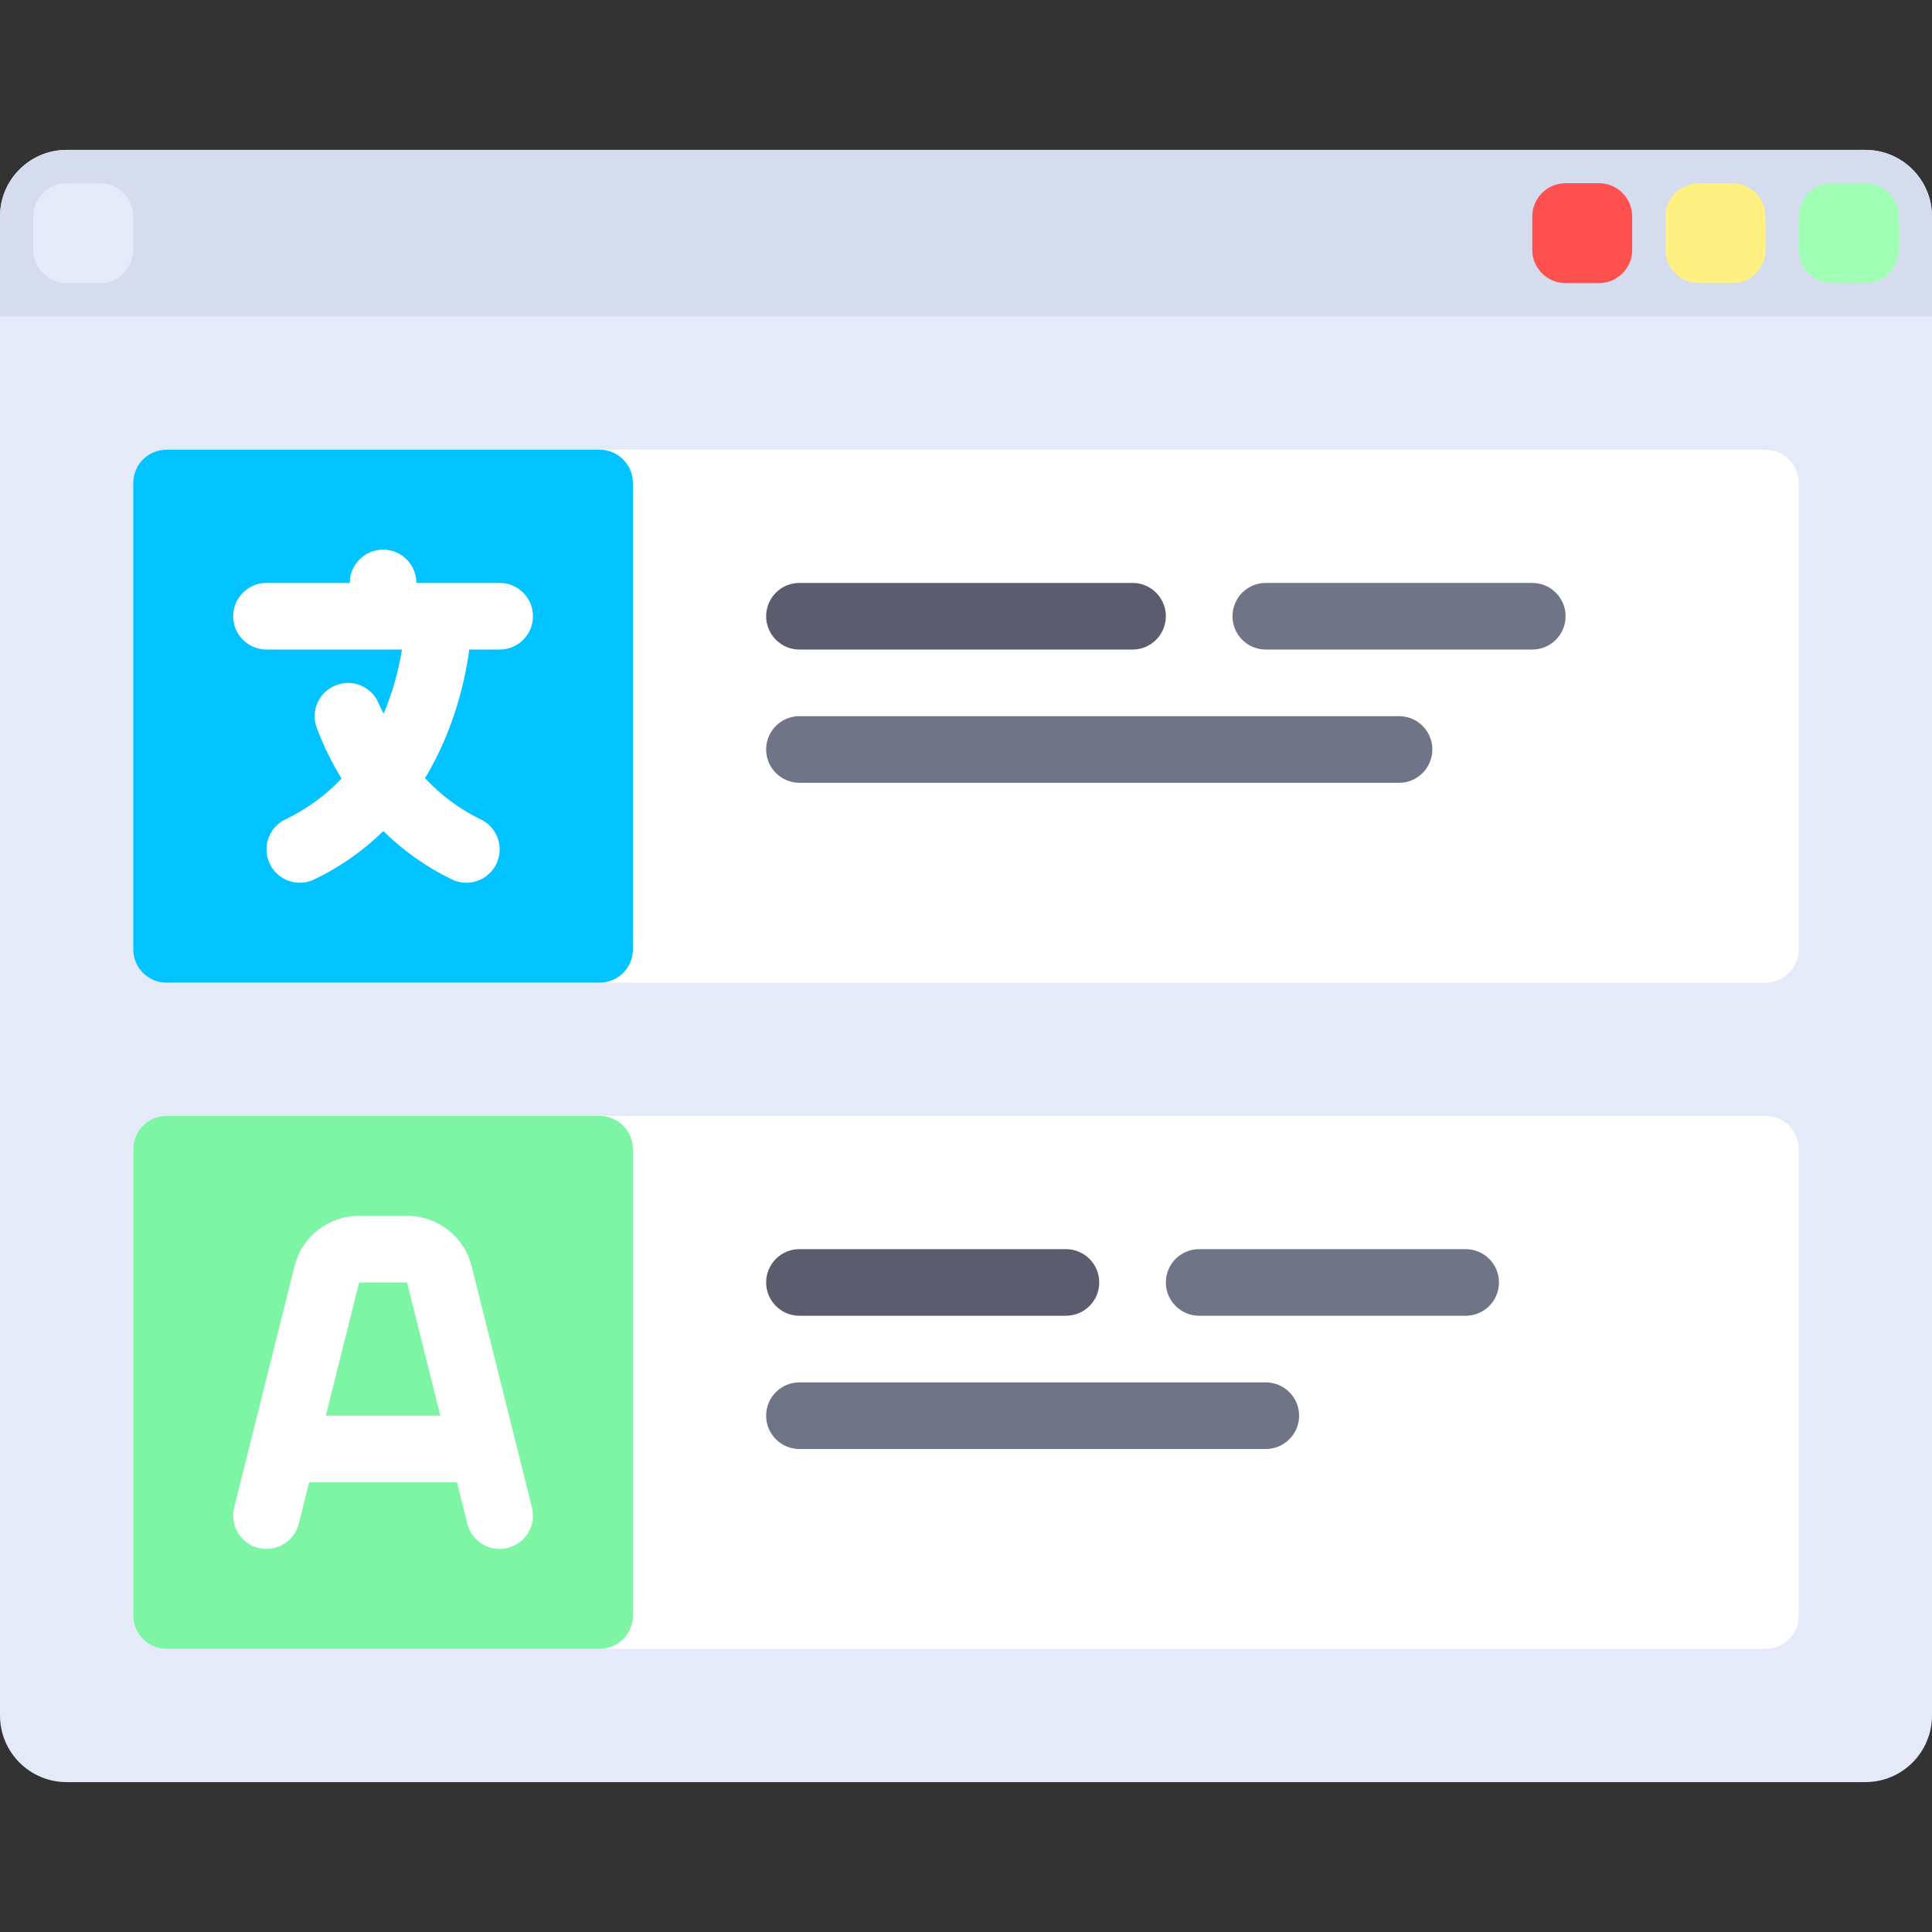 <?xml version="1.0" encoding="iso-8859-1"?>
<!-- Uploaded to: SVG Repo, www.svgrepo.com, Generator: SVG Repo Mixer Tools -->
<svg height="800px" width="800px" version="1.1" id="Layer_1" xmlns="http://www.w3.org/2000/svg" xmlns:xlink="http://www.w3.org/1999/xlink" 
	 viewBox="0 0 512 512" xml:space="preserve">
<rect x="0" y="0" width="512" height="512" fill="#333333" stroke="none"/>
<path style="fill:#E4EAF8;" d="M494.345,472.276H17.655C7.904,472.276,0,464.372,0,454.621V57.379
	c0-9.751,7.904-17.655,17.655-17.655h476.69c9.751,0,17.655,7.904,17.655,17.655v397.241
	C512,464.372,504.096,472.276,494.345,472.276z"/>
<path style="fill:#D5DCED;" d="M512,83.862H0V57.379c0-9.751,7.904-17.655,17.655-17.655h476.69c9.751,0,17.655,7.904,17.655,17.655
	V83.862z"/>
<g>
	<path style="fill:#FFFFFF;" d="M467.862,260.414H44.138c-4.875,0-8.828-3.953-8.828-8.828V128c0-4.875,3.953-8.828,8.828-8.828
		h423.724c4.875,0,8.828,3.953,8.828,8.828v123.586C476.69,256.461,472.737,260.414,467.862,260.414z"/>
	<path style="fill:#FFFFFF;" d="M467.862,436.966H44.138c-4.875,0-8.828-3.953-8.828-8.828V304.552c0-4.875,3.953-8.828,8.828-8.828
		h423.724c4.875,0,8.828,3.953,8.828,8.828v123.586C476.69,433.013,472.737,436.966,467.862,436.966z"/>
</g>
<path style="fill:#00C3FF;" d="M158.897,260.414H44.138c-4.875,0-8.828-3.953-8.828-8.828V128c0-4.875,3.953-8.828,8.828-8.828
	h114.759c4.875,0,8.828,3.953,8.828,8.828v123.586C167.724,256.461,163.772,260.414,158.897,260.414z"/>
<path style="fill:#7DF5A5;" d="M158.897,436.966H44.138c-4.875,0-8.828-3.953-8.828-8.828V304.552c0-4.875,3.953-8.828,8.828-8.828
	h114.759c4.875,0,8.828,3.953,8.828,8.828v123.586C167.724,433.013,163.772,436.966,158.897,436.966z"/>
<g>
	<path style="fill:#FFFFFF;" d="M132.414,154.483h-22.069c0-4.875-3.948-8.828-8.828-8.828c-4.879,0-8.828,3.953-8.828,8.828H70.621
		c-4.879,0-8.828,3.953-8.828,8.828s3.948,8.828,8.828,8.828h35.903c-0.759,4.676-2.179,10.696-4.874,17.015
		c-0.366-0.857-0.845-1.588-1.184-2.476c-1.732-4.561-6.819-6.845-11.388-5.112c-4.561,1.732-6.845,6.831-5.112,11.388
		c1.817,4.777,4.02,9.234,6.546,13.377c-3.965,4.16-8.834,7.914-14.881,10.817c-4.396,2.108-6.25,7.38-4.138,11.776
		c1.517,3.164,4.672,5.009,7.966,5.009c1.276,0,2.578-0.28,3.81-0.871c7.334-3.519,13.325-7.947,18.311-12.82
		c5.32,5.209,11.383,9.555,18.189,12.82c1.233,0.595,2.535,0.871,3.81,0.871c3.293,0,6.449-1.845,7.966-5.009
		c2.112-4.396,0.258-9.668-4.138-11.776c-5.673-2.722-10.546-6.446-14.786-10.914c7.616-12.597,10.614-25.709,11.737-34.094h8.056
		c4.879,0,8.828-3.953,8.828-8.828S137.293,154.483,132.414,154.483z"/>
	<path style="fill:#FFFFFF;" d="M140.974,399.513l-15.982-63.935c-1.966-7.876-9.01-13.372-17.13-13.372h-12.69
		c-8.12,0-15.164,5.495-17.129,13.37l-15.982,63.935c-1.19,4.733,1.689,9.526,6.422,10.707c4.698,1.176,9.517-1.703,10.698-6.422
		l2.743-10.969h39.187l2.742,10.969c1,4.009,4.595,6.69,8.552,6.686c0.707,0,1.431-0.082,2.146-0.263
		C139.285,409.038,142.164,404.246,140.974,399.513z M86.34,375.172l8.832-35.31h12.698l8.828,35.31H86.34z"/>
</g>
<path style="fill:#5B5D6E;" d="M300.138,172.138h-88.276c-4.879,0-8.828-3.953-8.828-8.828s3.948-8.828,8.828-8.828h88.276
	c4.879,0,8.828,3.953,8.828,8.828S305.017,172.138,300.138,172.138z"/>
<g>
	<path style="fill:#707487;" d="M370.759,207.448H211.862c-4.879,0-8.828-3.953-8.828-8.828c0-4.875,3.948-8.828,8.828-8.828
		h158.897c4.879,0,8.828,3.953,8.828,8.828C379.586,203.496,375.638,207.448,370.759,207.448z"/>
	<path style="fill:#707487;" d="M406.069,172.138h-70.621c-4.879,0-8.828-3.953-8.828-8.828s3.948-8.828,8.828-8.828h70.621
		c4.879,0,8.828,3.953,8.828,8.828S410.948,172.138,406.069,172.138z"/>
</g>
<path style="fill:#5B5D6E;" d="M282.483,348.69h-70.621c-4.879,0-8.828-3.953-8.828-8.828s3.948-8.828,8.828-8.828h70.621
	c4.879,0,8.828,3.953,8.828,8.828S287.362,348.69,282.483,348.69z"/>
<g>
	<path style="fill:#707487;" d="M335.448,384H211.862c-4.879,0-8.828-3.953-8.828-8.828s3.948-8.828,8.828-8.828h123.586
		c4.879,0,8.828,3.953,8.828,8.828S340.328,384,335.448,384z"/>
	<path style="fill:#707487;" d="M388.414,348.69h-70.621c-4.879,0-8.828-3.953-8.828-8.828s3.948-8.828,8.828-8.828h70.621
		c4.879,0,8.828,3.953,8.828,8.828S393.293,348.69,388.414,348.69z"/>
</g>
<path style="fill:#E4EAF8;" d="M26.483,75.034h-8.828c-4.875,0-8.828-3.953-8.828-8.828v-8.828c0-4.875,3.953-8.828,8.828-8.828
	h8.828c4.875,0,8.828,3.953,8.828,8.828v8.828C35.31,71.082,31.358,75.034,26.483,75.034z"/>
<path style="fill:#FF5050;" d="M423.724,75.034h-8.828c-4.875,0-8.828-3.953-8.828-8.828v-8.828c0-4.875,3.953-8.828,8.828-8.828
	h8.828c4.875,0,8.828,3.953,8.828,8.828v8.828C432.552,71.082,428.599,75.034,423.724,75.034z"/>
<path style="fill:#FFF082;" d="M459.034,75.034h-8.828c-4.875,0-8.828-3.953-8.828-8.828v-8.828c0-4.875,3.953-8.828,8.828-8.828
	h8.828c4.875,0,8.828,3.953,8.828,8.828v8.828C467.862,71.082,463.91,75.034,459.034,75.034z"/>
<path style="fill:#A0FFB4;" d="M494.345,75.034h-8.828c-4.875,0-8.828-3.953-8.828-8.828v-8.828c0-4.875,3.953-8.828,8.828-8.828
	h8.828c4.875,0,8.828,3.953,8.828,8.828v8.828C503.172,71.082,499.22,75.034,494.345,75.034z"/>
</svg>
